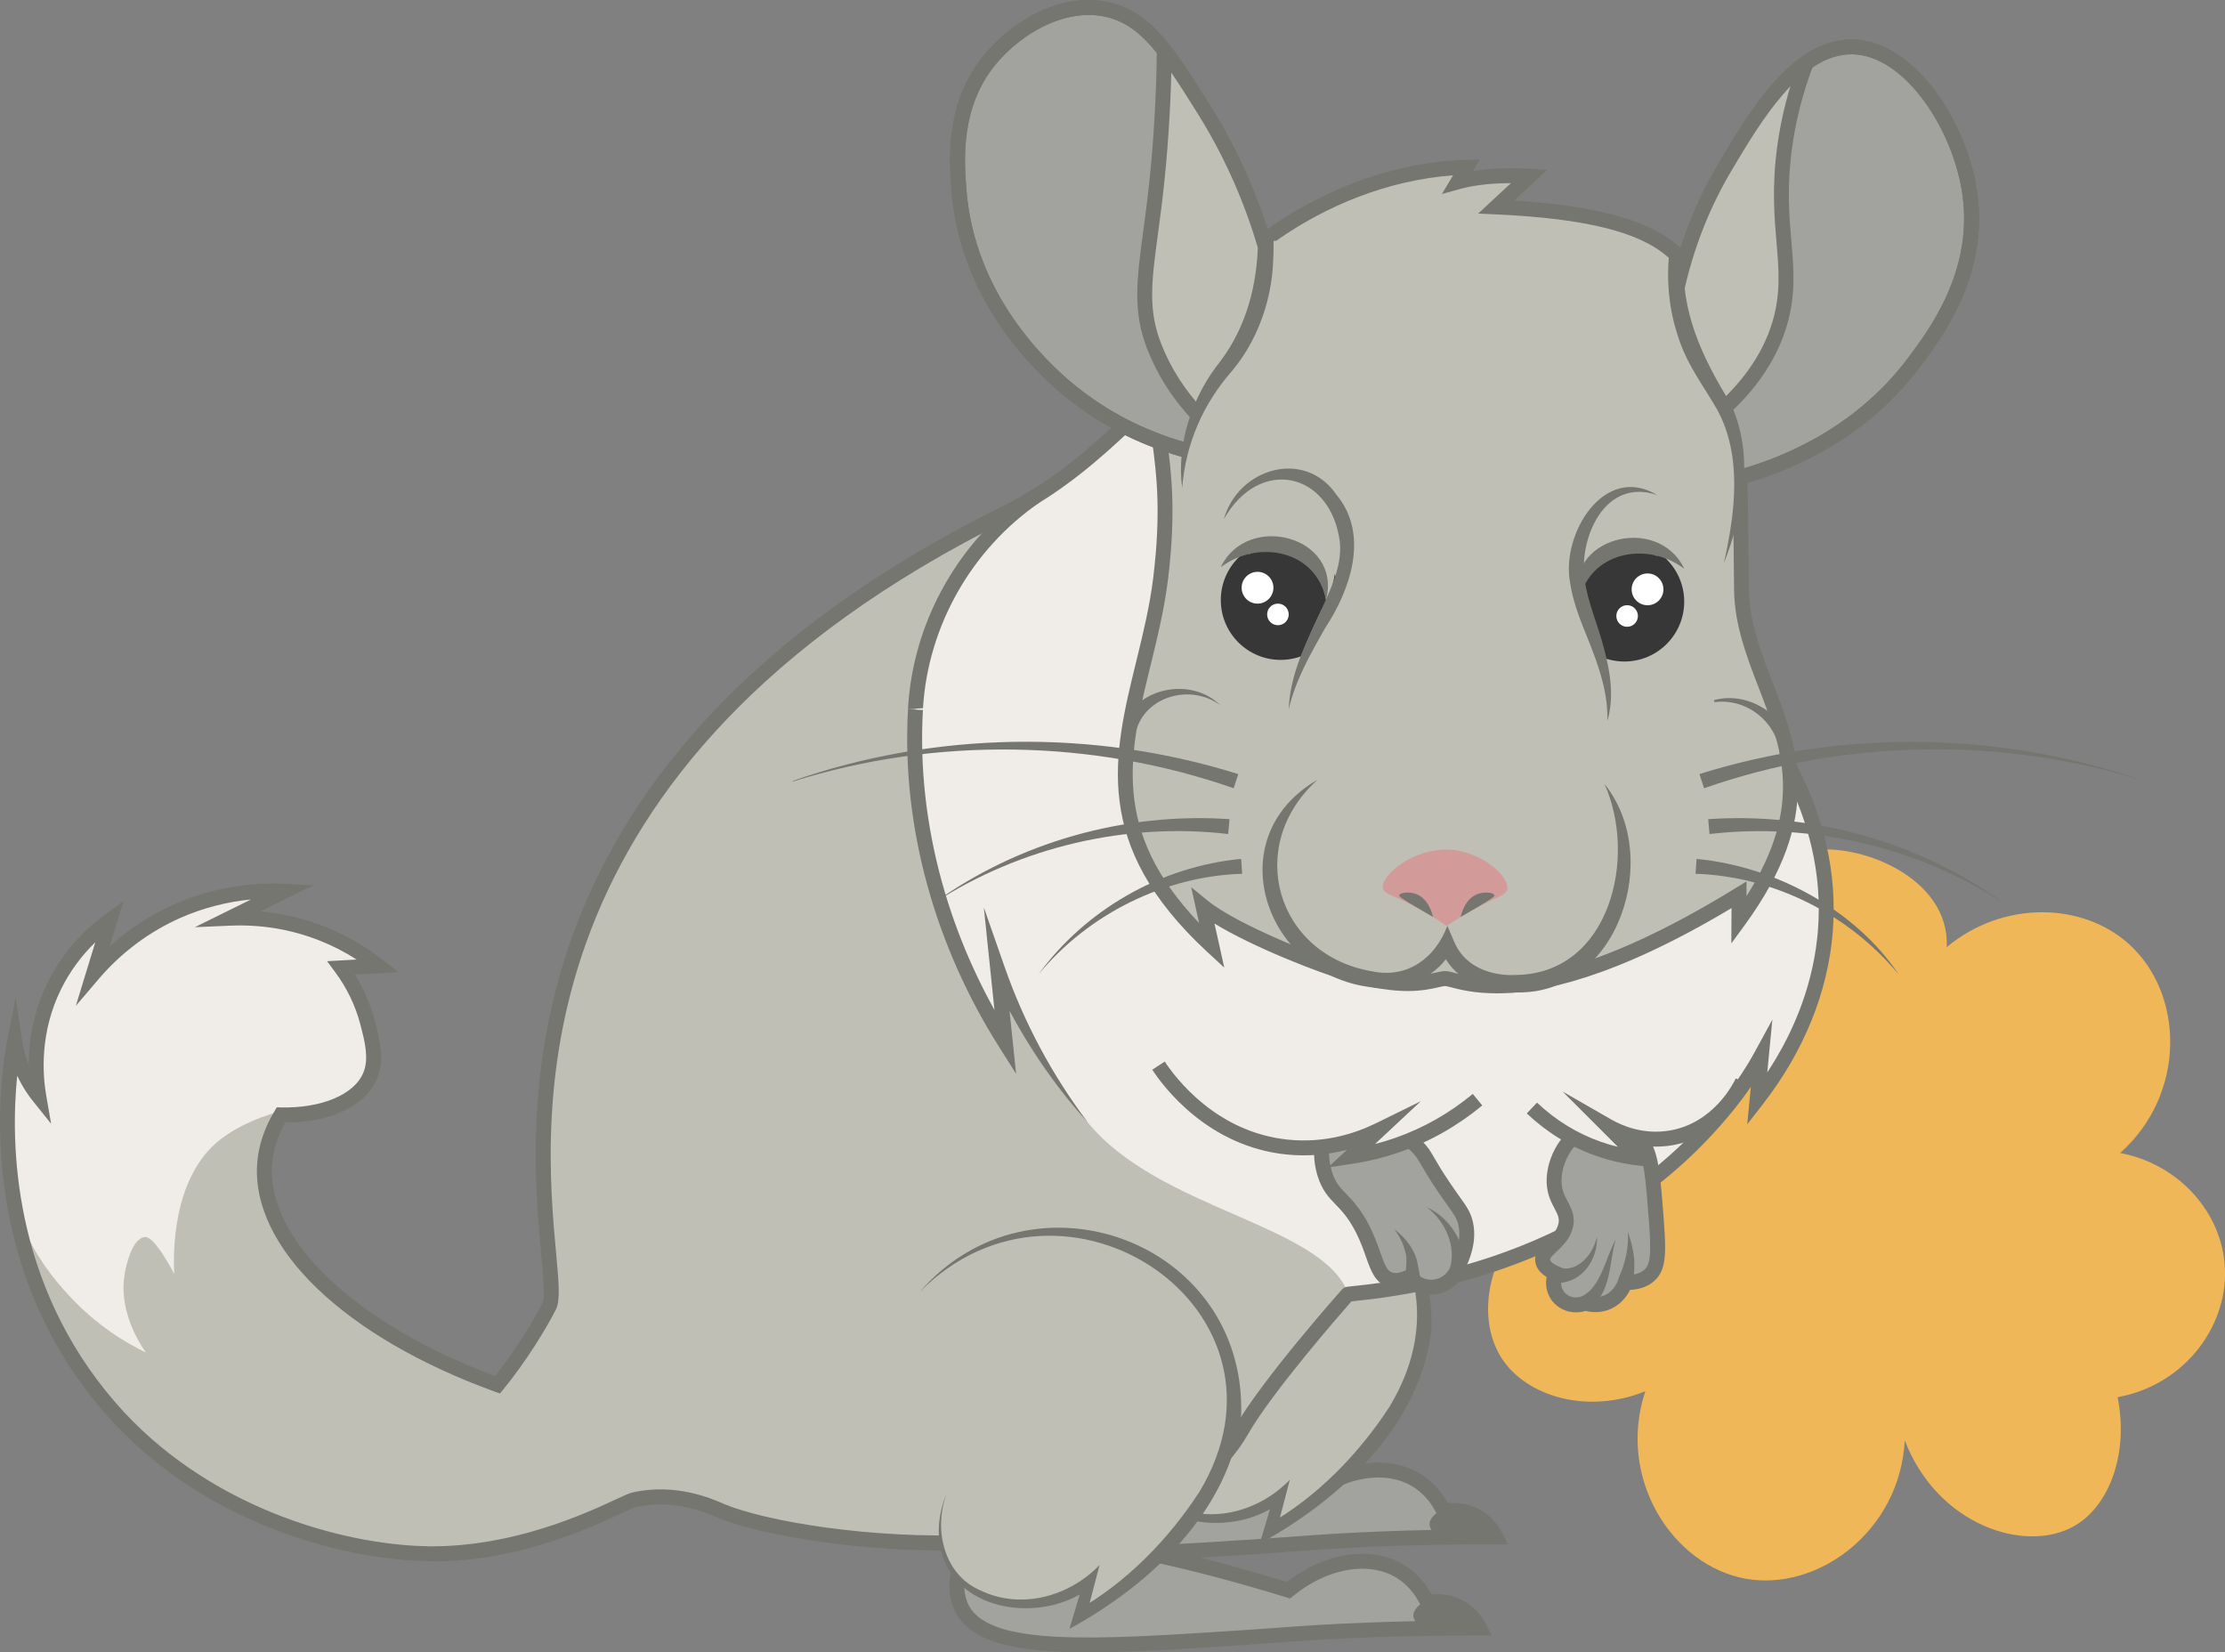<?xml version="1.0" encoding="UTF-8"?> <svg xmlns="http://www.w3.org/2000/svg" id="_Слой_2" data-name="Слой 2" viewBox="0 0 492.73 365.89"><rect x="0" y="0" width="492.73" height="365.89" fill="#808080" stroke="none"/><defs><style> .cls-1 { fill: #fff; } .cls-2 { fill: #767670; } .cls-3 { fill: #a2a29e; } .cls-4 { fill: #bfbfb6; } .cls-5 { fill: #f0ece8; } .cls-6 { fill: #d29b9a; } .cls-7 { fill: #373737; } .cls-8 { fill: #f0b759; } </style></defs><g id="_Слой_1-2" data-name="Слой 1"><g><path class="cls-8" d="m379.51,224.66c-5-13.61,2.34-32.91,20.78-36.26,11.59-2.1,31.58,6.07,30.81,21.33,12.44-10.37,29.99-10.01,40.35-.69,12.3,11.07,12.72,33.22-1.94,46.27,12.52,2.36,21.91,12.41,23.1,24.15,1.38,13.74-8.72,27.23-23.66,29.92,2.46,12.18-1.66,23.93-9.52,28.48-10.8,6.25-30.36-.05-37.62-18.92-1.02,20-19.13,33.47-35.13,30.65-16.25-2.85-28.74-22.21-22.32-41.53-12.76,5.19-26.35,1.21-31.85-7.36-6.93-10.81-1.72-30.05,15.45-37.22-10.41-7.87-13.95-21.73-7.97-34.24,5.04-10.55,23.65-18.21,39.52-4.6Z"></path><g><g><g><g><path class="cls-3" d="m216.6,326.47c-1.67,2.92-1.32,6.79,0,9.43,5.12,10.27,28.15,8.76,62.69,6.5,8.15-.53,14.75-1.2,27.46-1.68,10.45-.4,19-.44,24.53-.42-.38-.78-1.74-3.32-4.82-4.82-3.05-1.49-5.85-1.02-6.71-.84-1.98-4.06-4.6-6.02-6.08-6.92-6.72-4.08-16.64-2.46-24.74,4.19-20.24-6.21-64.84-18.5-72.33-5.45Z"></path><path class="cls-2" d="m244.74,345.69c-15.81,0-26.14-2.06-29.62-9.05-1.45-2.9-2-7.43.04-10.99h0c5.82-10.15,30.52-8.65,73.42,4.44,8.46-6.58,18.79-8.11,25.94-3.76,2.47,1.49,4.58,3.73,6.14,6.52,1.66-.15,4.03-.05,6.51,1.16,3.25,1.58,4.89,4.17,5.59,5.57l1.17,2.39h-2.66c-8.19,0-16.39.11-24.46.41-9.2.35-15.15.79-20.9,1.22-2.16.15-4.28.32-6.51.46-13.37.87-25.03,1.64-34.66,1.64Zm-26.71-18.4h0c-1.43,2.49-.98,5.83.04,7.88,4.62,9.29,28.32,7.74,61.11,5.59,2.22-.14,4.34-.3,6.49-.46,5.78-.43,11.76-.87,21.02-1.22,7.06-.27,14.25-.41,21.4-.43-.61-.61-1.39-1.2-2.36-1.68-2.33-1.12-4.55-.92-5.66-.7l-1.25.25-.56-1.15c-1.32-2.72-3.21-4.87-5.45-6.22-6.16-3.74-15.34-2.1-22.83,4.05l-.69.57-.85-.27c-39.96-12.26-65.63-14.51-70.42-6.2Z"></path></g><g><path class="cls-4" d="m245.71,267.29c.68-.75,16.19-17.39,38.05-12.89,17.1,3.52,29.42,17.95,31.45,33.02,2.46,18.24-10.86,32-17.93,39.31-5.88,6.08-11.85,9.94-16.04,12.26.73-2.62,1.47-5.24,2.2-7.86-1.82,1.48-6,4.45-11.95,5.03-1.44.14-13.35,1.12-18.87-7.86-4.65-7.57-1.02-16.1-.63-16.98"></path><path class="cls-2" d="m245.71,267.29c24.87-28.75,72.36-11.44,71.29,27.03-2.33,21.25-20.22,37.76-38.03,47.48.61-2.01,2.63-8.87,3.28-11.01,0,0,1.98,1.3,1.98,1.3-10.13,8.66-30.4,6.58-33.76-7.88-.99-4.38-.24-8.94,1.53-12.9-3.29,7.88-1.06,18.38,7.2,21.94,9,4.35,19.68,1.43,26.44-5.6-.63,2.48-2.41,9.15-3.07,11.7,0,0-2-1.58-2-1.58,11.02-6.24,20.3-15.77,27.13-26.26,24.41-40.36-30.05-76.73-62-44.23h0Z"></path></g><path class="cls-2" d="m318.59,334.75c1.95-1.17,4.24-.46,5.49-.08,3.88,1.19,6.18,4.12,7.2,5.64-4.4-.21-8.81-.42-13.21-.63-.25-.14-1.3-.78-1.47-1.89-.25-1.65,1.7-2.87,1.99-3.04Z"></path></g><path class="cls-4" d="m381.26,147.81c9.42,11.89,25.15,31.74,22.96,58.49-1.42,17.38-9.8,30.3-15.1,37.11.31-3.25.63-6.5.94-9.75-3.69,6.76-7.69,11.25-10.06,14.15-29.72,36.32-80.63,38.26-81.57,38.78,0,0-17.61,19.83-23.47,30.1-19.93,34.92-98.39,25.03-115.1,17.93-1.92-.82-10.04-4.7-19.5-2.52-2.76.64-22.01,12.27-45.29,11.95-20.05-.28-50.44-8.95-70.76-32.39C-5.27,277.53,2.24,235.67,3.25,230.52c.33,2.22,1.07,5.26,2.83,8.49.81,1.49,1.69,2.74,2.52,3.77-.63-3.64-1.88-13.73,3.46-24.53,3.8-7.69,9.24-12.27,12.26-14.47-1.21,3.93-2.41,7.86-3.62,11.79,2.99-3.5,8.99-9.6,18.55-13.84,10.08-4.46,19.1-4.63,23.74-4.4-4.04,1.99-8.07,3.98-12.11,5.98,4.58-.2,12.15.09,20.6,3.46,5.31,2.11,9.39,4.81,12.26,7.08-2.73.16-5.45.31-8.18.47,1.78,2.41,4.36,6.5,5.82,12.11,1.01,3.89,2.08,7.99.63,11.64-2.29,5.76-10.35,9.1-19.81,8.81-2.44,4.06-3.39,7.73-3.62,10.85-1.29,17.87,19.57,37.29,51.57,48.9,1.8-2.22,4.27-5.46,6.92-9.59,2.15-3.37,3.94-6.57,4.56-7.86,4.61-9.57-32.23-109.58,101.11-175.64,15.02-7.44,24.54-18.08,31.34-23.9,18.14,1.34,87.68,8.35,127.16,58.18Z"></path><path class="cls-5" d="m229.35,110.42c-15.44,10.59-25.47,27.6-26.59,46.29,0,.14-.02.29-.02.43-1.99,35.46,12.69,62.37,19.92,73.8-.56-5.38-1.12-10.76-1.68-16.14,3.29,8.26,9.33,20.78,19.92,33.75,15.65,19.18,50.98,22.38,57.45,37.32,0,0,26.55-3.41,39.14-8.44,20.38-8.14,32.67-19.61,35.42-22.24,8.22-7.87,13.69-15.73,17.16-21.52-.22,2.29-.44,4.59-.67,6.88,4.17-4.73,10.23-12.93,13.23-24.47,4.98-19.15-1.63-35.35-5.58-44.66-15.13-35.66-47.94-52.94-63.61-61.2-30.19-15.9-59.24-19.94-79.34-20.58-5.11,5.22-11.36,10.92-18.87,16.56-1.98,1.49-3.95,2.9-5.88,4.23Z"></path><path class="cls-2" d="m204.38,157.23c-1.44,25.58,6,51.25,19.66,72.82,0,0-3.04,1.05-3.04,1.05-.78-7.51-2.36-22.71-3.13-30.17l4.63,13.25c4.28,12.23,10.49,23.88,18.4,34.35-8.78-9.64-16.04-21.03-21.47-33.13,0,0,3.2-.81,3.18-.77l1.68,16.13.73,7.02-3.77-5.97c-14.02-22.14-21.65-48.5-20.17-74.77,0,0,3.3.18,3.3.18h0Z"></path><path class="cls-2" d="m201.08,157.07l.02-.46c1.15-19.18,11.36-37.16,27.3-48.1l1.87,2.72c-15.11,10.36-24.78,27.4-25.87,45.57l-3.32.26Z"></path><path class="cls-5" d="m62.27,246.03s-7.43,1.72-13.21,6.08c-11.29,8.51-10.66,26.5-10.48,29.98,0,0-4.29-8.42-6.5-8.18-2.98.32-4.25,6.93-4.4,7.76-1.47,7.7,2.36,14.51,4.61,17.82-4.26-2.07-10.79-5.88-16.98-12.58-2.59-2.8-8.71-9.55-12.08-20.24-4.4-13.97-1.39-26.09.18-31.12,1.64,1.77,3.27,3.54,4.91,5.31-.5-3.37-.96-9.71,1.5-17.01,3.34-9.88,10.03-15.48,12.77-17.54-.63,2.46-1.26,4.93-1.89,7.39,3.5-3.24,8.91-7.52,16.39-10.93,9.13-4.16,17.38-5.22,22.6-5.48-2.3,1.75-4.61,3.5-6.91,5.24,4.11.24,9.78,1.02,16.14,3.31,5.71,2.06,10.17,4.68,13.35,6.89-1.91.51-3.82,1.03-5.72,1.54,1.53,1.82,6.77,8.47,6.01,17.46-.21,2.52-.69,8.1-4.73,11.34-3.97,3.18-7.71,1.14-15.55,2.97Z"></path><path class="cls-2" d="m96.03,345.7c-.32,0-.64,0-.97,0-20.27-.28-51.28-9.08-71.98-32.96C-6.17,279.01.08,238.07,1.63,230.2l1.84-9.34,1.41,9.41c.29,1.9.78,3.73,1.48,5.46.01-5.13.94-11.58,4.21-18.21,2.93-5.91,7.35-11.12,12.78-15.07l4-2.9-3.06,9.99c4.24-3.83,9.1-6.99,14.3-9.3,7.64-3.39,16.13-4.93,24.49-4.54l6.36.32-11.76,5.8c4.96.43,9.79,1.58,14.43,3.43,4.55,1.81,8.81,4.28,12.67,7.32l3.43,2.69-9.61.56c1.99,3.18,3.47,6.61,4.41,10.21,1.04,4,2.22,8.52.56,12.67-2.41,6.06-10.26,9.86-20.18,9.86-.07,0-.15,0-.22,0-1.71,3.06-2.68,6.19-2.9,9.3-1.21,16.66,18.59,35.39,49.37,46.83,2.16-2.74,4.2-5.6,6.07-8.52,2.13-3.34,3.89-6.51,4.46-7.69.56-1.18.14-5.83-.32-10.76-2.76-30.09-10.1-110.02,102.18-165.64,11.56-5.73,19.99-13.56,26.14-19.27,1.77-1.64,3.38-3.14,4.86-4.41l.52-.44.68.05c26.1,1.92,90.86,11.51,128.33,58.8l-1.3,1.03,1.32-1c9.55,12.06,25.52,32.24,23.28,59.63-1.08,13.26-6.42,26.39-15.43,37.98l-3.5,4.5.8-8.29c-2.58,3.78-4.97,6.53-6.48,8.27-19.04,21.9-47.81,35.8-81,39.13-.4.04-.73.07-.97.1-2.6,2.96-17.65,20.22-22.89,29.39-20.95,36.71-100.81,25.58-117.18,18.62-2.75-1.19-10.02-4.37-18.47-2.42-.37.08-1.75.72-3.08,1.34-6.91,3.21-22.94,10.65-41.63,10.65ZM3.81,238.17c-1.5,14.78-1.21,45.91,21.76,72.4,19.99,23.05,49.95,31.56,69.54,31.83,18.44.14,34.34-7.17,41.16-10.34,2.1-.98,3.05-1.41,3.74-1.57,9.48-2.18,17.54,1.31,20.17,2.47,18.1,7.7,94.29,16.32,113.35-17.08,5.88-10.29,22.94-29.56,23.66-30.37l.44-.35c.39-.22.64-.24,2.29-.41,32.35-3.25,60.35-16.74,78.84-38.01,2.16-2.48,6.18-7.11,9.86-13.86l3.87-7.1-1.13,11.69c6.48-9.81,10.33-20.52,11.21-31.3,2.13-26.09-13.34-45.63-22.59-57.31l1.28-1.05-1.3,1.03c-36.34-45.86-99.21-55.5-125.3-57.51-1.31,1.14-2.72,2.45-4.25,3.87-6.3,5.85-14.93,13.87-26.91,19.81-110.25,54.62-103.06,132.91-100.36,162.38.6,6.54.96,10.5,0,12.49-.7,1.47-2.58,4.79-4.66,8.04-2.15,3.36-4.51,6.64-7.02,9.74l-.74.91-1.11-.4c-33.34-12.09-54.02-31.94-52.66-50.57.28-3.91,1.58-7.81,3.85-11.58l.5-.83.96.03c8.96.19,16.27-2.85,18.23-7.77,1.25-3.14.27-6.93-.69-10.6-1.09-4.15-2.95-8.04-5.55-11.55l-1.82-2.46,6.54-.37c-2.56-1.64-5.27-3.04-8.09-4.16-6.32-2.52-13.07-3.64-19.91-3.34l-7.83.34,12.44-6.14c-5.39.52-10.71,1.9-15.66,4.09-6.86,3.04-13.07,7.68-17.96,13.4l-5.17,6.06,4.31-14.07c-3.1,3.01-5.67,6.52-7.56,10.34-4.76,9.62-4.12,18.86-3.32,23.52l1.1,6.33-4.02-5.02c-1.02-1.27-1.92-2.63-2.68-4.02-.29-.53-.56-1.08-.82-1.63Z"></path><g><g><path class="cls-3" d="m213.01,346.67c-1.67,2.92-1.32,6.79,0,9.43,5.12,10.27,28.15,8.76,62.69,6.5,8.15-.53,14.75-1.2,27.46-1.68,10.45-.4,19-.44,24.53-.42-.38-.78-1.74-3.32-4.82-4.82-3.05-1.49-5.85-1.02-6.71-.84-1.98-4.06-4.6-6.02-6.08-6.92-6.72-4.08-16.64-2.46-24.74,4.19-20.24-6.21-64.84-18.5-72.33-5.45Z"></path><path class="cls-2" d="m241.12,365.89c-15.79,0-26.11-2.06-29.59-9.05-1.45-2.91-2-7.43.04-10.99h0c5.82-10.16,30.52-8.66,73.41,4.44,8.45-6.57,18.8-8.11,25.94-3.78,2.48,1.51,4.58,3.75,6.14,6.52,1.66-.14,4.02-.06,6.52,1.17,3.24,1.58,4.89,4.17,5.58,5.57l1.17,2.39h-2.66c-8.08.02-16.39.11-24.46.41-9.13.35-15.05.78-20.77,1.2-2.21.16-4.37.32-6.65.47-13.38.88-25.04,1.64-34.68,1.64Zm-11.49-23.35c-8.09,0-13.29,1.64-15.19,4.95h0c-1.43,2.48-.98,5.83.04,7.88,4.63,9.29,28.32,7.74,61.1,5.58,2.27-.15,4.42-.3,6.62-.46,5.75-.43,11.7-.87,20.89-1.21,7.06-.27,14.25-.41,21.4-.43-.61-.61-1.38-1.2-2.35-1.68-2.46-1.19-4.76-.88-5.65-.71l-1.26.27-.56-1.16c-1.34-2.75-3.18-4.84-5.46-6.23-6.14-3.73-15.34-2.09-22.83,4.06l-.69.57-.85-.27c-24.08-7.4-42.97-11.15-55.23-11.15Z"></path></g><g><path class="cls-4" d="m203.57,286.18c.68-.75,16.19-17.39,38.05-12.89,17.1,3.52,29.42,17.95,31.45,33.02,2.46,18.24-10.86,32-17.93,39.31-5.88,6.08-11.85,9.94-16.04,12.26.73-2.62,1.47-5.24,2.2-7.86-1.82,1.48-6,4.45-11.95,5.03-1.44.14-13.35,1.12-18.87-7.86-4.65-7.57-1.02-16.1-.63-16.98"></path><path class="cls-2" d="m203.57,286.18c24.87-28.75,72.36-11.44,71.29,27.03-2.33,21.25-20.22,37.76-38.03,47.48.61-2.01,2.63-8.87,3.28-11.01,0,0,1.98,1.3,1.98,1.3-10.13,8.66-30.4,6.58-33.76-7.88-.99-4.38-.24-8.94,1.53-12.9-3.29,7.89-1.06,18.38,7.2,21.94,9,4.35,19.68,1.43,26.44-5.6-.63,2.48-2.41,9.15-3.06,11.7,0,0-2-1.58-2-1.58,11.02-6.24,20.3-15.77,27.13-26.26,24.41-40.35-30.05-76.73-62-44.23h0Z"></path></g><path class="cls-2" d="m315,354.95c1.95-1.17,4.24-.46,5.49-.08,3.88,1.19,6.18,4.12,7.2,5.64-4.4-.21-8.81-.42-13.21-.63-.25-.14-1.3-.78-1.47-1.89-.25-1.65,1.7-2.87,1.99-3.04Z"></path></g><g><path class="cls-3" d="m315.06,255.36c.99,1.4,1.72,3.13,4.72,7.55,3,4.42,4.12,5.42,4.72,7.7.5,1.91.72,4.99-1.42,9.43-.58,2.51-2.57,4.43-5.03,4.87-2.21.4-4.5-.45-5.98-2.2-1.04.53-2.65,1.13-4.25.63-3.13-.99-3.11-5.25-5.98-11.01-3.58-7.2-6.78-6.92-8.49-12.42-.8-2.59-1.29-6.49.47-11.95,14,.4,19.09,4.36,21.23,7.39Z"></path><path class="cls-2" d="m316.95,286.67c-1.92,0-3.79-.7-5.26-1.98-1.57.57-3.03.65-4.36.24-2.81-.89-3.74-3.52-4.82-6.57-.55-1.56-1.17-3.34-2.14-5.28-1.65-3.31-3.21-4.93-4.58-6.36-1.56-1.61-3.02-3.14-4-6.31-1.2-3.87-1.04-8.22.48-12.94l.38-1.18,1.24.04c11.39.32,18.97,3.05,22.53,8.09h0c.4.58.77,1.2,1.24,2.02.7,1.21,1.67,2.88,3.48,5.55.83,1.23,1.53,2.19,2.09,3,1.51,2.11,2.34,3.28,2.85,5.21.83,3.18.32,6.73-1.52,10.57-.61,2.81-3.1,5.22-6.23,5.78-.46.08-.92.12-1.38.12Zm-4.46-6.01l.84,1c1.1,1.31,2.81,1.94,4.42,1.64,1.83-.33,3.29-1.75,3.73-3.62,1.61-3.46,2.05-6.25,1.43-8.64-.36-1.35-.95-2.16-2.35-4.14-.58-.82-1.29-1.8-2.14-3.06-1.87-2.76-2.88-4.49-3.61-5.75-.42-.72-.74-1.27-1.09-1.78-2.81-3.97-9.08-6.2-18.66-6.64-.97,3.59-1.01,6.88-.11,9.77.75,2.42,1.79,3.5,3.23,4.99,1.46,1.52,3.29,3.42,5.16,7.18,1.06,2.13,1.75,4.08,2.3,5.65.99,2.79,1.51,4.15,2.7,4.52.8.26,1.81.08,3-.53l1.17-.59Z"></path></g><g><path class="cls-3" d="m352.64,249.39c3.99-1.04,8.21.8,10.69,3.3,2.26,2.27,2.69,7.42,3.46,17.61.58,7.68.38,10.38-1.57,12.11-1.62,1.44-3.81,1.63-5.35,1.57-.13.39-1.22,3.47-4.4,4.56-2,.69-3.76.21-4.4,0-2.15.9-4.6.29-5.98-1.42-1.15-1.43-1.38-3.44-.63-5.19-1.12-.49-2.58-1.34-2.83-2.67-.47-2.53,4-3.82,5.03-7.7.98-3.68-2.36-5.05-2.52-9.75-.16-4.82,3.09-11.02,8.49-12.42Z"></path><path class="cls-2" d="m349.01,290.6c-2,0-3.94-.87-5.21-2.45-1.21-1.51-1.67-3.48-1.3-5.39-1.42-.87-2.26-1.95-2.48-3.21-.4-2.14,1.12-3.58,2.46-4.85,1.09-1.03,2.21-2.09,2.6-3.57.33-1.26-.03-2.03-.82-3.53-.74-1.4-1.66-3.14-1.75-5.74-.19-5.51,3.48-12.45,9.73-14.08h0c5.02-1.31,9.75,1.2,12.27,3.74,2.74,2.75,3.15,8.06,3.94,18.65.57,7.54.54,11.1-2.11,13.47-1.37,1.21-3.16,1.87-5.35,1.98-.71,1.41-2.19,3.53-4.97,4.48-1.52.53-3.23.59-4.88.17-.7.22-1.41.33-2.12.33Zm4.05-39.62h0c-4.52,1.17-7.4,6.52-7.25,10.77.06,1.84.69,3.03,1.37,4.31.83,1.57,1.78,3.36,1.09,5.92-.63,2.39-2.23,3.91-3.52,5.12-.73.69-1.56,1.47-1.48,1.86.06.34.58.9,1.87,1.46l1.51.66-.65,1.51c-.51,1.19-.36,2.56.4,3.5.91,1.15,2.59,1.54,4.05.92l.56-.23.58.19c.65.21,1.96.49,3.36,0,2.34-.8,3.23-3.08,3.38-3.53l.4-1.16,1.22.04c1.77.1,3.24-.32,4.19-1.16,1.35-1.2,1.56-3.51,1.02-10.75-.69-9.16-1.11-14.68-2.98-16.57-2.06-2.07-5.7-3.75-9.11-2.87Z"></path></g><path class="cls-2" d="m358.6,282.68c1.34-3.1,2.1-6.41,1.91-9.87.59,1.66,1.04,3.38,1.29,5.19.29,1.85.03,3.67-.01,5.56l-3.18-.89h0Z"></path><path class="cls-2" d="m350.19,287.1c4.36-1.95,5.35-8.63,7.59-12.56-1.56,5.39-.78,11.44-5.98,15.45,0,0-1.6-2.89-1.6-2.89h0Z"></path><path class="cls-2" d="m345.24,280.76c4.21.99,7.53-2.97,8.42-6.92.2,4.82-3.14,10.14-8.56,10.22,0,0,.15-3.3.15-3.3h0Z"></path><path class="cls-2" d="m311.21,282.52c.13-1.59.5-3.72.01-5.26-.41-1.78-1.27-3.53-2.45-5.07,2.34,1.73,4.51,4.4,5.12,7.38,0,0,.61,3.2.61,3.2l-3.29-.25h0Z"></path><path class="cls-2" d="m321.05,280.97c1.48-4.75-.77-10.38-5.12-13.68,5.27,2.42,8.9,8.2,8.38,14.19,0,0-3.26-.5-3.26-.5h0Z"></path><g><path class="cls-5" d="m327.2,243.52c-3.91,3.23-9.84,7.29-17.82,10.06-3.75,1.3-7.24,2.07-10.27,2.52,2.1-1.96,4.19-3.91,6.29-5.87-3.54,1.74-10.95,4.74-20.34,3.77-17.53-1.8-27.11-15.9-28.51-18.03"></path><path class="cls-2" d="m294.09,258.51l4.19-3.9c-3.85.99-8.4,1.54-13.38,1.03-17.31-1.78-27.13-14.81-29.73-18.77l2.76-1.81c2.4,3.65,11.44,15.67,27.3,17.29,8.29.85,15.13-1.5,19.44-3.61l9.99-4.91-10.16,9.49c1.47-.38,2.92-.81,4.34-1.31,6.28-2.17,12.1-5.47,17.31-9.78l2.1,2.55c-5.51,4.56-11.68,8.05-18.33,10.35-3.41,1.18-6.97,2.05-10.58,2.59l-5.26.78Z"></path></g><g><path class="cls-5" d="m339.25,245.35c2.87,2.71,7.73,6.56,14.68,9.02,3.44,1.22,6.61,1.81,9.22,2.1-2.38-2.38-4.75-4.75-7.13-7.13,1.7.98,7.13,3.8,14.05,2.62,10.66-1.82,15.38-11.52,15.83-12.47"></path><path class="cls-2" d="m367.64,258.61l-4.67-.51c-3.28-.36-6.51-1.09-9.6-2.18-5.66-2-10.79-5.15-15.26-9.37l2.26-2.4c4.13,3.9,8.87,6.82,14.09,8.66,1.25.44,2.53.82,3.82,1.13l-12.23-12.23,10.78,6.19c2.33,1.33,7.09,3.43,12.95,2.43,9.76-1.67,14.14-10.53,14.61-11.54l2.99,1.39c-.54,1.17-5.62,11.46-17.04,13.41-2.89.49-5.54.35-7.84-.1l5.13,5.13Z"></path></g></g><g><g><path class="cls-4" d="m338.69,39l-7.34,6.82c53.76,2.46,42.99,20.3,50.06,41.46,4.45,13.29,3.91,14.96,4.25,43.24.28,23.27,24.53,38.84-.58,73.27l.03-5.66c-46.31,28.46-62.27,18.42-65.09,18.55-2.67.12-7.13,2.93-20.83-.94-7.83-2.21-26.22-9.68-32.76-15.01l1.93,8.72c-32.23-29.86-14.75-53.24-11.32-81.45,3.62-29.8-4.57-34.37,1.26-48.74,7.75-19.13,35.27-41.33,66.49-42.24l-1.94,3.25c6.92-1.94,15.85-1.26,15.85-1.26Z"></path><path class="cls-2" d="m331.35,219.95c-4.88,0-8.08-.83-9.99-1.32-.52-.14-1.11-.29-1.29-.29-.44.02-.98.15-1.64.3-3.15.7-8.42,1.88-19.69-1.3-6.74-1.91-21.42-7.7-29.79-12.84l2.17,9.77-3.88-3.59c-25.56-23.68-20.72-43.41-15.6-64.29,1.47-6,2.99-12.21,3.76-18.57,1.77-14.59.69-22.92-.18-29.61-.9-6.92-1.55-11.92,1.54-19.56,8.14-20.09,36.44-42.35,67.97-43.27l3.01-.09-1.54,2.58c6.15-.97,12.31-.52,12.62-.5l3.77.29-7.26,6.74c40.3,2.57,42.34,14.79,44.91,30.14.65,3.95,1.33,8.02,2.74,12.23,4.03,12.03,4.06,15.1,4.24,35.1l.09,8.64c.09,7.2,2.56,13.62,5.18,20.42,5.64,14.64,11.47,29.78-6.07,53.85l-3.01,4.12.04-7.82c-26.08,15.61-42.41,18.88-52.1,18.88Zm-11.28-4.92c.57,0,1.2.16,2.11.4,5.52,1.44,22.25,5.76,62.06-18.71l2.53-1.55v3.25c12.76-20.03,7.83-32.82,2.63-46.31-2.61-6.77-5.3-13.77-5.39-21.57l-.09-8.65c-.19-19.98-.2-22.55-4.07-34.09-1.5-4.46-2.19-8.67-2.87-12.74-2.49-14.92-4.29-25.7-45.7-27.59l-3.94-.18,7.27-6.75c-3.13.02-7.57.26-11.32,1.31l-3.98,1.11,2.47-4.14c-28.96,2.16-54.47,22.57-61.96,41.06-2.77,6.83-2.2,11.23-1.33,17.89.89,6.87,2,15.43.18,30.43-.8,6.56-2.34,12.86-3.83,18.96-4.8,19.57-8.98,36.62,10.7,57.21l-1.75-7.92,3.68,3c6.43,5.24,24.74,12.6,32.17,14.7,10.47,2.96,15.22,1.9,18.07,1.26.88-.2,1.6-.35,2.24-.38.04,0,.09,0,.13,0Z"></path></g><g><g><path class="cls-3" d="m371.2,64.77c1.48-6.97,4.43-17.05,10.79-27.77,6.82-11.49,15.95-26.88,28.3-26.63,13.11.27,24.05,18.05,26,32.92,2.27,17.34-7.69,30.65-12.37,36.9-13.45,17.96-32.34,23.89-39.83,25.79-1.69-.67-11.43-4.69-15.72-15.51-5.2-13.09,2.13-24.62,2.83-25.69Z"></path><path class="cls-2" d="m383.98,107.71l-.49-.19c-2.82-1.11-12.35-5.58-16.65-16.44-5.18-13.05,1.41-24.7,2.81-26.94,2.16-9.98,5.84-19.4,10.92-27.97,6.89-11.6,16.29-27.43,29.42-27.43.12,0,.23,0,.35,0,13.65.28,25.5,18.33,27.59,34.35,2.36,18.01-7.8,31.58-12.69,38.1-12.92,17.26-31.07,23.95-40.74,26.4l-.52.13Zm26.01-95.69c-11.25,0-20.1,14.9-26.57,25.8-4.97,8.37-8.53,17.55-10.62,27.29l-.23.56c-.78,1.19-7.51,12.02-2.68,24.18,3.6,9.07,11.34,13.13,14.31,14.39,9.37-2.45,26.3-8.9,38.39-25.04,4.62-6.18,14.24-19.02,12.05-35.7-1.92-14.66-12.76-31.24-24.39-31.48-.09,0-.18,0-.27,0Z"></path></g><path class="cls-4" d="m378.64,93.15c10.16-8.2,13.91-16.12,15.51-21.59,3.65-12.47-1.39-20.67,1.05-38.79,1.12-8.34,3.3-14.91,4.82-18.87-3.47,3.28-8.31,8.3-13.17,15.13-5.95,8.36-12.65,21.23-14.51,34.28-2.1,14.71,2.96,23.42,6.29,29.83Z"></path><path class="cls-2" d="m379.67,94.44l-2.08-2.57c7.72-6.23,12.76-13.22,14.97-20.77,1.81-6.2,1.37-11.4.85-17.42-.49-5.75-1.04-12.27.14-21.13.88-6.52,2.53-12.99,4.91-19.24l3.09,1.18c-2.3,6-3.89,12.23-4.73,18.5-1.14,8.5-.6,14.82-.12,20.41.54,6.35,1.01,11.83-.98,18.63-2.4,8.21-7.8,15.76-16.06,22.42Z"></path><path class="cls-2" d="m383.98,107.71l-.49-.19c-2.82-1.11-12.35-5.58-16.65-16.44-5.18-13.05,1.41-24.7,2.81-26.94,2.16-9.98,5.84-19.4,10.92-27.97,6.89-11.6,16.29-27.43,29.42-27.43.12,0,.23,0,.35,0,13.65.28,25.5,18.33,27.59,34.35,2.36,18.01-7.8,31.58-12.69,38.1-12.92,17.26-31.07,23.95-40.74,26.4l-.52.13Zm26.01-95.69c-11.25,0-20.1,14.9-26.57,25.8-4.97,8.37-8.53,17.55-10.62,27.29l-.23.56c-.78,1.19-7.51,12.02-2.68,24.18,3.6,9.07,11.34,13.13,14.31,14.39,9.37-2.45,26.3-8.9,38.39-25.04,4.62-6.18,14.24-19.02,12.05-35.7-1.92-14.66-12.76-31.24-24.39-31.48-.09,0-.18,0-.27,0Z"></path></g><g><path class="cls-4" d="m371.24,56.64c-.21,3.19-.21,7.93,1.05,13.42,2.19,9.55,6.69,14.72,9.22,19.5,3.48,6.56,5.87,17.27.21,35.22-2.87-2.3-15.94-13.25-18.66-32.71-2.6-18.58,6.02-32.21,8.18-35.43Z"></path><path class="cls-2" d="m372.89,56.74c-.74,12.16,3.94,22.21,10.3,32.5,5.37,11.42,2.92,24.39-1.46,35.53,2.52-11.13,4.15-23.76-1.45-34.05-2.76-4.84-6.69-9.95-8.57-15.91-2.03-5.88-2.68-12.17-2.11-18.29l3.3.22h0Z"></path></g><circle class="cls-7" cx="283.6" cy="132.87" r="13.25"></circle><path class="cls-4" d="m271.03,114.95c2.78-6.45,8.69-10.5,14.47-10.06,7.83.59,12.52,9.21,12.89,15.41.32,5.27-2.55,7.67-7.39,18.24-2.9,6.35-4.74,11.74-5.82,15.25,9.56.42,19.11.84,28.67,1.26,10.24-31.44,3.8-56.9-8.81-62.06-8.06-3.3-23.24-.17-30.19,10.27-2.82,4.24-3.61,8.66-3.83,11.69Z"></path><g><circle class="cls-7" cx="359.72" cy="133.23" r="13.25"></circle><path class="cls-4" d="m366.9,123.16c-1.27-.84-3.75-2.19-6.76-1.89-4.97.5-9.41,5.3-10.46,11.95-5.42-9.72,1.23-18.43,5.58-19.34,3.59-.75,8.6,3.12,11.64,9.28Z"></path><path class="cls-2" d="m372.98,125.94c-8.26-6.26-21.2-3.77-23.3,7.29-3.65-14.15,17.43-19.63,23.3-7.29h0Z"></path><circle class="cls-1" cx="364.85" cy="130.5" r="3.52"></circle><circle class="cls-1" cx="360.33" cy="136.4" r="2.39"></circle></g><path class="cls-4" d="m366.95,109.6c-1.84-1.25-4.08-2.22-6.45-1.89-6.41.91-11.26,11.1-11.32,19.81-.06,8.59,4.57,10.99,5.97,23.43.51,4.49.36,8.24.16,10.69-3.07-1.99-14.82-10.1-17.35-24.63-2.41-13.84,3.8-32.03,14.47-33.75,5.97-.97,11.58,3.51,14.52,6.34Z"></path><g><g><path class="cls-3" d="m279.89,53.57c-2.29-7.6-6.27-18.18-13.42-29.56-7.82-12.45-12.73-20.27-21.8-22.01-10.25-1.97-20.2,4.9-25.37,11.11-8.42,10.12-7.44,22.49-6.92,29.14,1.95,24.77,19.85,40.49,24.74,44.45,9.35,7.56,18.78,11.08,24.74,12.79,15.3,3.79,29.9-5.74,32.5-18.66,2.08-10.31-3.7-21.77-14.47-27.26Z"></path><path class="cls-2" d="m268.63,101.96c-2.4,0-4.81-.29-7.17-.87-9.46-2.72-17.98-7.12-25.38-13.11-6.99-5.65-23.44-21.39-25.35-45.6-.54-6.88-1.56-19.69,7.3-30.33,5.57-6.7,15.98-13.77,26.94-11.68,9.79,1.88,15,10.19,22.89,22.76,5.71,9.08,10.21,18.93,13.4,29.3,10.74,5.8,16.91,17.77,14.71,28.72-1.31,6.51-5.55,12.45-11.63,16.3-4.68,2.97-10.16,4.51-15.71,4.51ZM241.09,3.31c-7.91,0-15.77,5.15-20.52,10.85-7.99,9.6-7.05,21.54-6.54,27.96,1.81,22.92,17.48,37.91,24.13,43.29,7.06,5.71,15.19,9.91,24.16,12.49,7.01,1.75,14.22.59,20.25-3.23,5.33-3.37,9.03-8.54,10.16-14.16,1.96-9.74-3.76-20.45-13.59-25.46l-.63-.32-.2-.68c-3.11-10.32-7.56-20.13-13.24-29.16-7.7-12.26-12.35-19.66-20.72-21.27-1.09-.21-2.18-.31-3.27-.31Z"></path></g><g><path class="cls-4" d="m265.48,92.09c-3.03-3.04-7.36-8.16-9.91-15.46-3.69-10.53-1.24-18.57.63-36.48.69-6.66,1.51-16.62,1.63-29.02,5.23,6.86,8.99,13.07,11.62,17.88,3.59,6.59,5.95,12.19,7.31,15.47,2.09,5.01,3.21,7.48,3.5,9.05,1.82,9.82-3.16,18.53-4.19,20.34-2.28,3.98-3.78,4.68-7.02,10.62-1.69,3.11-2.84,5.79-3.56,7.61Z"></path><path class="cls-2" d="m264.29,93.23c-4.51-4.71-7.96-10.1-10.26-16-3.23-8.3-2.29-15.32-.87-25.94.44-3.32.95-7.04,1.39-11.31.98-9.43,1.53-19.14,1.63-28.86l3.3.03c-.1,9.83-.65,19.64-1.64,29.17-.45,4.31-.95,8.06-1.4,11.41-1.41,10.47-2.26,16.79.67,24.3,2.14,5.5,5.36,10.52,9.56,14.92l-2.39,2.28Z"></path></g><path class="cls-2" d="m268.63,101.96c-2.4,0-4.81-.29-7.17-.87-9.46-2.72-17.98-7.12-25.38-13.11-6.99-5.65-23.44-21.39-25.35-45.6-.54-6.88-1.56-19.69,7.3-30.33,5.57-6.7,15.98-13.77,26.94-11.68,9.79,1.88,15,10.19,22.89,22.76,5.71,9.08,10.21,18.93,13.4,29.3,10.74,5.8,16.91,17.77,14.71,28.72-1.31,6.51-5.55,12.45-11.63,16.3-4.68,2.97-10.16,4.51-15.71,4.51ZM241.09,3.31c-7.91,0-15.77,5.15-20.52,10.85-7.99,9.6-7.05,21.54-6.54,27.96,1.81,22.92,17.48,37.91,24.13,43.29,7.06,5.71,15.19,9.91,24.16,12.49,7.01,1.75,14.22.59,20.25-3.23,5.33-3.37,9.03-8.54,10.16-14.16,1.96-9.74-3.76-20.45-13.59-25.46l-.63-.32-.2-.68c-3.11-10.32-7.56-20.13-13.24-29.16-7.7-12.26-12.35-19.66-20.72-21.27-1.09-.21-2.18-.31-3.27-.31Z"></path></g><g><path class="cls-4" d="m282.04,53.35c.15,9.38-3.85,16.15-5.98,20.52-3.77,7.71-8.24,10.37-11.53,18.87-2.33,6.01-2.75,11.52-2.73,15.3,9.91-3.27,19.81-6.54,29.72-9.81,4.19-10.76,10.53-33.94,14.73-44.7-7.95-4.14-16.37-.79-24.21-.18Z"></path><path class="cls-2" d="m281.9,53.5c.66,10.1-2.48,20.69-8.95,28.5-6.54,7.42-10.34,16.16-11.16,26.03-1.3-9.9,2.29-20.35,8.45-28.03,5.78-7.64,8.18-16.93,8.35-26.45l3.3-.05h0Z"></path></g><path class="cls-2" d="m366.95,109.6c-11.57-3.92-17.39,9.53-16.01,18.89.65,4.85,2.92,9.82,4.25,15.04,1.4,5.16,2.33,10.85.76,16.07.15-5.38-1.35-10.39-3.2-15.28-1.82-4.92-4.23-9.69-5.07-15.43-1.95-10.56,7.48-26.37,19.28-19.29h0Z"></path><path class="cls-4" d="m276.43,122.81c1.27-.84,3.75-2.19,6.76-1.89,4.97.5,9.41,5.3,10.46,11.95,5.42-9.72-1.23-18.43-5.58-19.34-3.59-.75-8.6,3.12-11.64,9.28Z"></path><path class="cls-2" d="m270.35,125.59c5.88-12.35,26.95-6.85,23.3,7.29-2.1-11.06-15.04-13.54-23.3-7.29h0Z"></path><path class="cls-2" d="m271.03,114.95c3.1-11.2,17.86-15.77,24.97-5.35,7.4,8.95,2.85,21.31-2.52,29.42-3.27,5.77-6.55,11.48-8.09,18,.24-6.75,3.07-13.16,5.91-19.14,2.68-5.98,6.07-12.01,5.4-17.99-2.08-15.41-17.77-18.9-25.67-4.94h0Z"></path><g><path class="cls-4" d="m355.31,173.6c1.38,2.4,6.11,11.29,3.77,22.49-.67,3.18-3.07,15.16-14.12,19.83-6.79,2.87-20.42,3.98-24.56-6.99-4.77,8.91-14.19,10.06-24.06,5.71-8.04-3.54-14.94-11.36-15.25-21.38-.39-12.67,9.91-20.06,10.69-20.6"></path><path class="cls-2" d="m355.31,173.6c12.93,15.95,3.2,46.46-19.24,46.15-6.97.59-15.03-3.15-17.2-10.24,0,0,2.98.19,2.98.19-3.16,6.71-11.26,10.27-18.4,8.88-23.58-2.95-33.65-33.27-11.66-45.93-16.31,14.61-9.19,38.91,12.18,42.45,7.78,1.6,13.93-3.04,16.55-10.1,0,0,1.42,3.33,1.42,3.33,2.25,5.67,8.18,7.89,13.99,7.55,20.64-.43,26.69-26.11,19.38-42.29h0Z"></path></g><path class="cls-6" d="m321.19,188.14c6.93.46,13.23,5.96,12.58,8.81-.31,1.35-2.04,1.5-7.47,4.48-2.54,1.39-4.57,2.68-5.98,3.62-1.43-1.03-3.45-2.38-5.97-3.77-5.65-3.13-7.79-3.13-8.1-4.56-.62-2.91,6.99-9.1,14.94-8.57Z"></path><path class="cls-2" d="m394.19,167.55c-.26-7.24-7.13-13.09-14.52-12.06,0,0-.08-.47-.08-.47,8.05-2.16,16.58,3.85,17.88,12.15,0,0-3.28.39-3.28.39h0Z"></path><path class="cls-2" d="m248.64,160.23c3.81-8.28,15.28-10.23,21.6-4.09-6.42-4.69-16.21-2.18-18.58,5.41,0,0-3.02-1.33-3.02-1.33h0Z"></path><path class="cls-2" d="m376.34,171.4c32.1-10.05,67.22-9.42,98.63,1.57-31.77-9.94-66.52-9.31-97.6,1.57l-1.03-3.14h0Z"></path><path class="cls-2" d="m378.28,181.39c23.27-1.59,47.07,5.14,65.55,18.65-19.28-12.54-42.78-17.98-65.25-15.36l-.3-3.29h0Z"></path><path class="cls-2" d="m375.71,190.19c17.65,1.67,35.32,11.44,44.78,25.61-11.15-13.49-27.94-21.76-45.01-22.32l.23-3.29h0Z"></path><path class="cls-2" d="m273.19,174.54c-31.09-10.86-65.83-11.47-97.58-1.5l-.04-.13c31.44-10.97,66.56-11.58,98.65-1.5l-1.03,3.14h0Z"></path><path class="cls-2" d="m271.98,184.68c-22.47-2.63-45.97,2.8-65.26,15.34,18.66-13.45,42.23-20.23,65.56-18.63l-.3,3.29h0Z"></path><path class="cls-2" d="m275.08,193.48c-17.06.53-33.9,8.76-45.09,22.25,10.3-14.16,26.93-23.85,44.86-25.55l.23,3.29h0Z"></path><path class="cls-2" d="m317.34,203.04c-.91-.52-2.21-1.28-3.77-2.2-3.22-1.91-3.78-2.31-3.7-2.63.14-.56,2.13-.84,3.73-.24,2.84,1.06,3.63,4.55,3.73,5.07Z"></path><path class="cls-2" d="m323.46,203.04c.91-.52,2.21-1.28,3.77-2.2,3.22-1.91,3.78-2.31,3.7-2.63-.14-.56-2.13-.84-3.73-.24-2.84,1.06-3.63,4.55-3.73,5.07Z"></path><circle class="cls-1" cx="278.48" cy="130.14" r="3.52"></circle><circle class="cls-1" cx="283" cy="136.05" r="2.39"></circle></g></g></g></g></svg> 